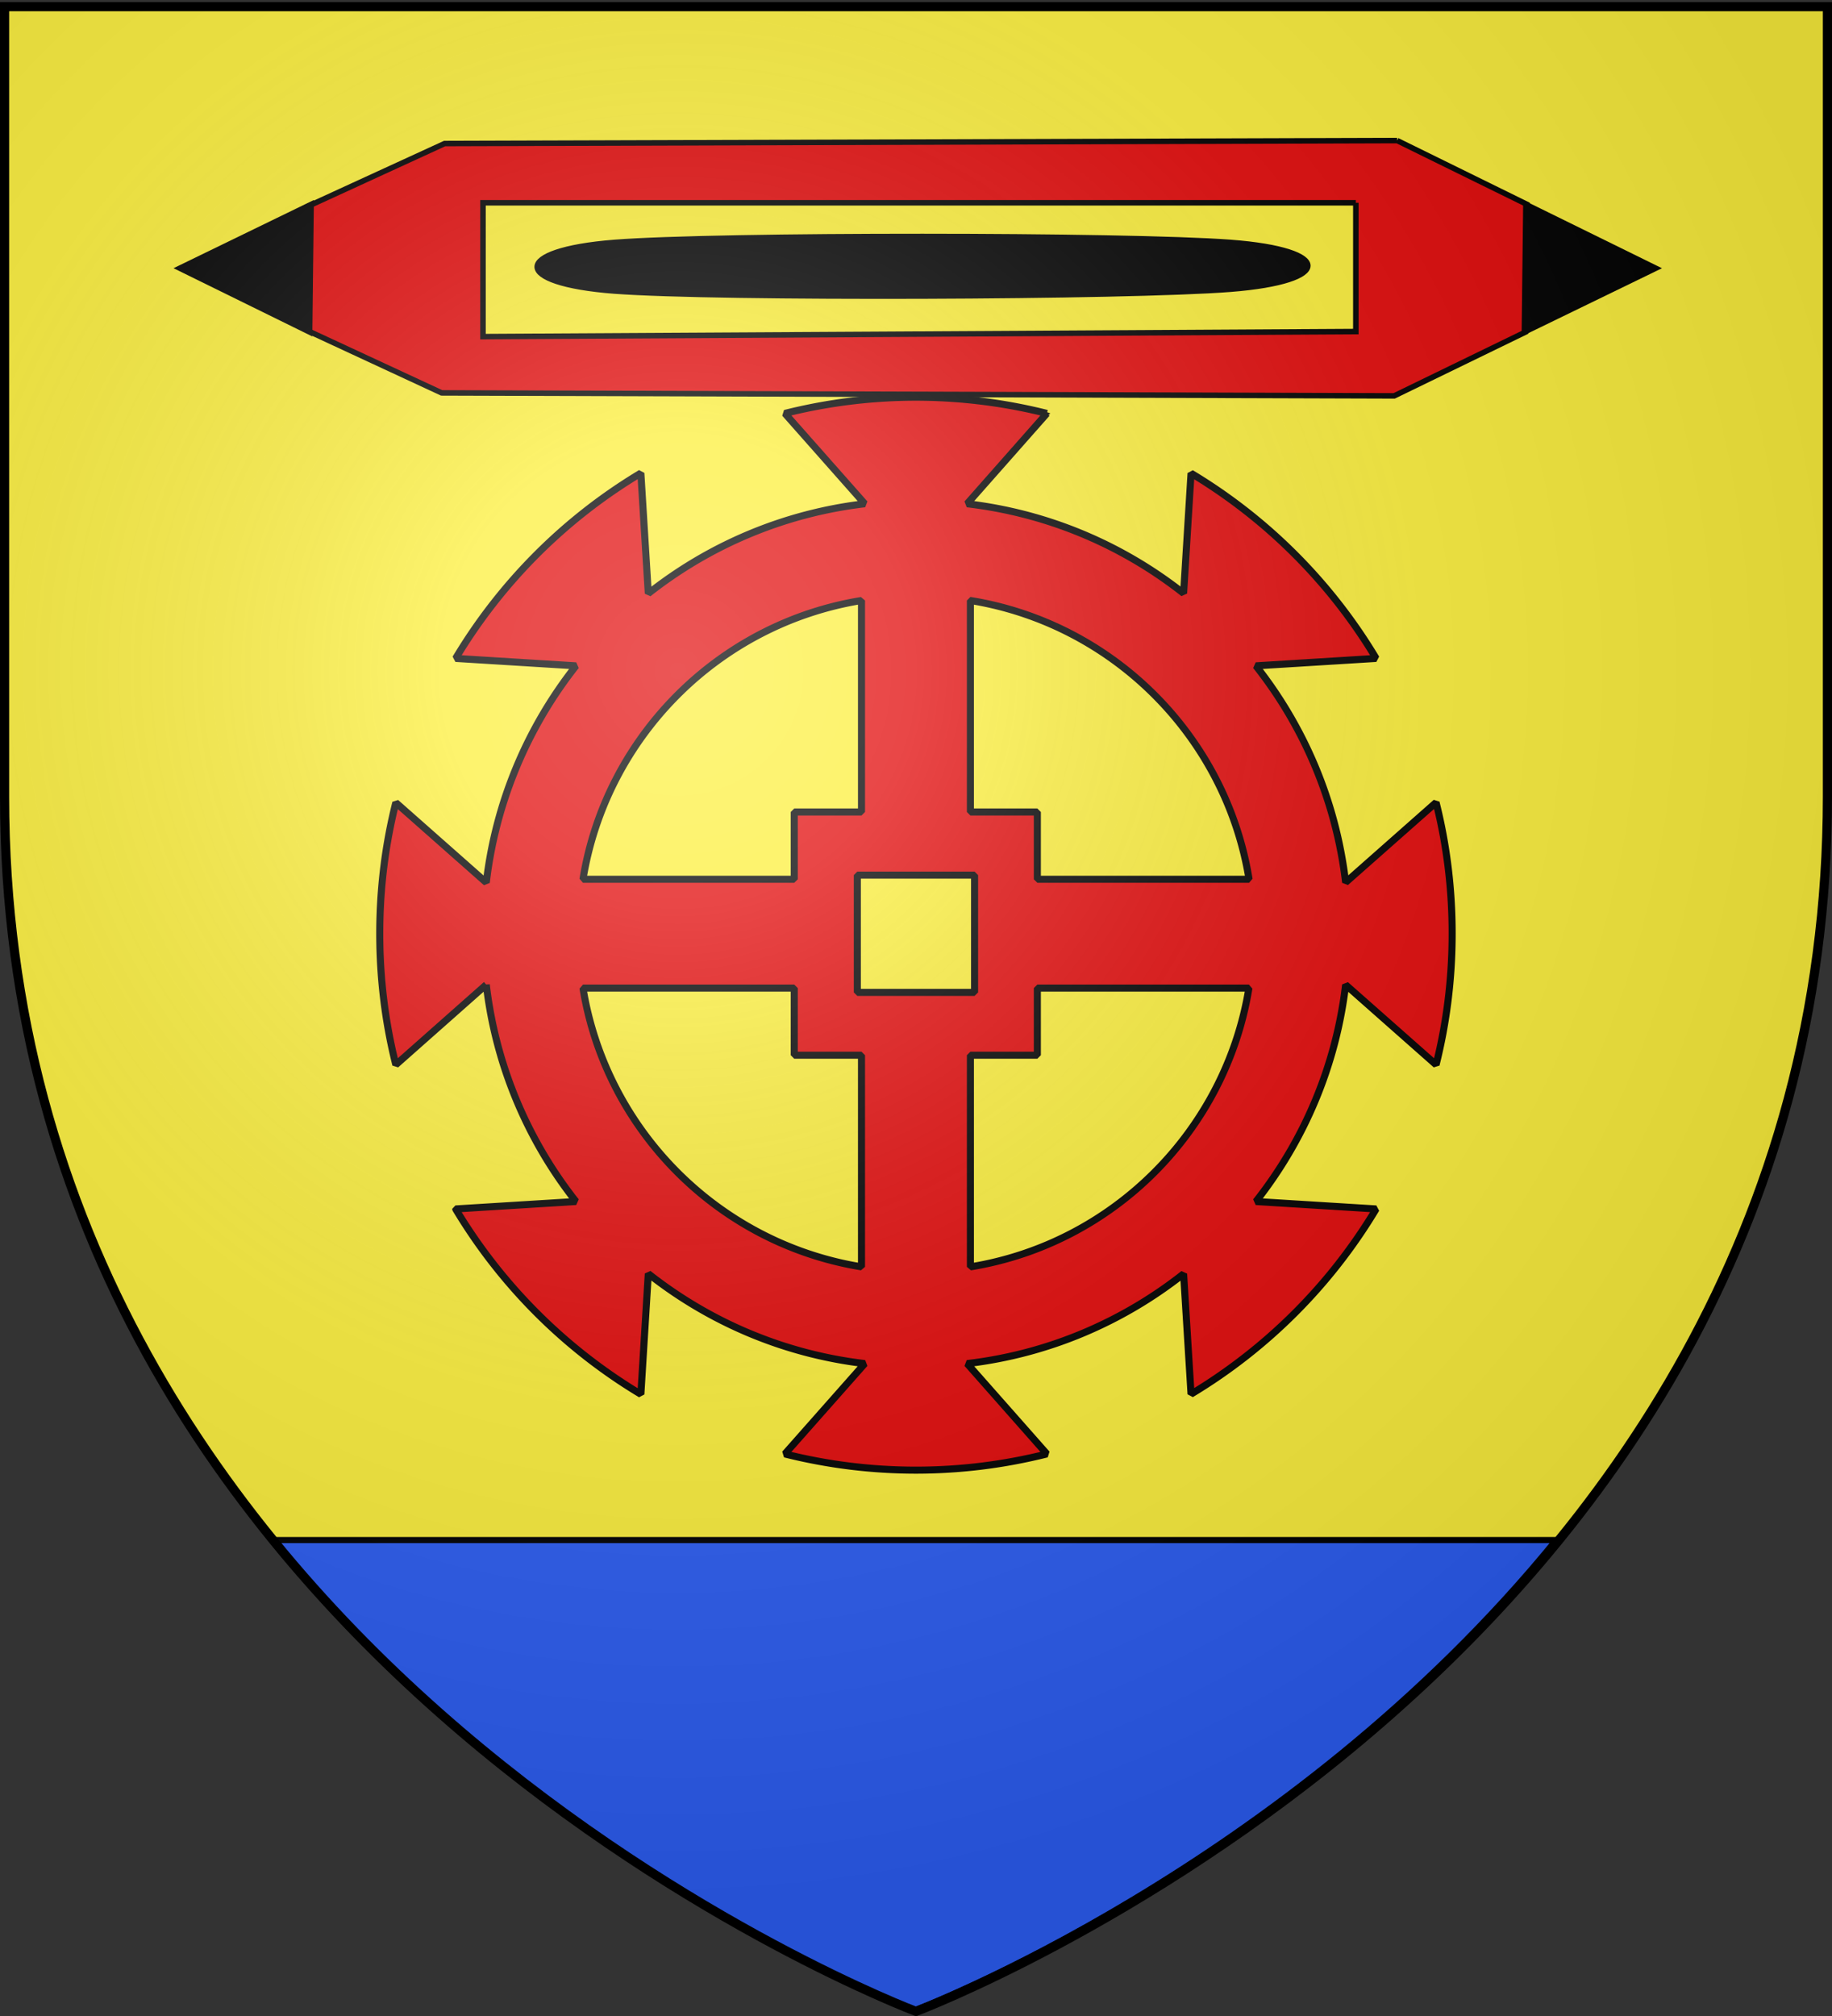 <svg xmlns="http://www.w3.org/2000/svg" xmlns:xlink="http://www.w3.org/1999/xlink" width="600" height="660" version="1.0"><rect width="100%" height="100%" fill="#333333" stroke="none"/><defs><linearGradient id="b"><stop offset="0" style="stop-color:white;stop-opacity:.314"/><stop offset=".19" style="stop-color:white;stop-opacity:.251"/><stop offset=".6" style="stop-color:#6b6b6b;stop-opacity:.125"/><stop offset="1" style="stop-color:black;stop-opacity:.125"/></linearGradient><linearGradient id="a"><stop offset="0" style="stop-color:#fd0000;stop-opacity:1"/><stop offset=".5" style="stop-color:#e77275;stop-opacity:.659"/><stop offset="1" style="stop-color:black;stop-opacity:.323"/></linearGradient><linearGradient id="c"><stop offset="0" style="stop-color:#fff;stop-opacity:1"/><stop offset="1" style="stop-color:#fff;stop-opacity:1"/></linearGradient><radialGradient xlink:href="#b" id="d" cx="221.445" cy="226.331" r="300" fx="221.445" fy="226.331" gradientTransform="matrix(1.353 0 0 1.349 -77.63 -85.747)" gradientUnits="userSpaceOnUse"/></defs><g style="display:inline"><path d="M300 658.5s298.5-112.32 298.5-397.772V2.176H1.5v258.552C1.5 546.18 300 658.5 300 658.5z" style="fill:#fcef3c;fill-opacity:1;fill-rule:evenodd;stroke:none;stroke-width:1px;stroke-linecap:butt;stroke-linejoin:miter;stroke-opacity:1;opacity:1"/></g><g style="display:inline"><path d="M0 0h600v660H0z" style="fill:none;fill-opacity:1;fill-rule:nonzero;stroke:none;stroke-width:6.203;stroke-linecap:round;stroke-linejoin:round;stroke-miterlimit:4;stroke-dasharray:none;stroke-opacity:1" transform="translate(.149 .409)"/></g><path d="M299.984 130.034a175.98 175.98 0 0 0-42.928 5.31l26.166 29.578c-26.577 3.137-50.904 13.62-70.897 29.382l-2.436-39.42a176.64 176.64 0 0 0-60.665 60.665l39.42 2.436a140.986 140.986 0 0 0-29.382 70.946l-29.626-26.166c-3.452 13.732-5.262 28.08-5.262 42.88 0 14.797 1.81 29.195 5.262 42.927l29.626-26.215a141.164 141.164 0 0 0 29.382 70.995l-39.42 2.436a176.64 176.64 0 0 0 60.665 60.665l2.436-39.469c19.993 15.77 44.32 26.291 70.897 29.431l-26.166 29.577a176 176 0 0 0 42.928 5.311c14.795 0 29.15-1.86 42.88-5.31l-26.118-29.578c26.57-3.13 50.912-13.626 70.897-29.382l2.437 39.371a176.696 176.696 0 0 0 60.616-60.616l-39.371-2.436c15.761-19.993 26.244-44.369 29.382-70.946l29.625 26.166c3.452-13.732 5.263-28.13 5.263-42.928 0-14.815-1.803-29.182-5.263-42.928l-29.625 26.166c-3.138-26.574-13.621-50.913-29.382-70.897l39.37-2.436a176.696 176.696 0 0 0-60.615-60.616l-2.437 39.322c-19.985-15.748-44.327-26.206-70.897-29.333l26.118-29.577a175.67 175.67 0 0 0-42.88-5.311zm-17.834 66.56v69.24h-22.024v22.025h-69.192c7.585-46.743 44.473-83.668 91.216-91.265zm35.668 0c46.759 7.58 83.685 44.506 91.265 91.265h-69.338v-22.025h-21.927v-69.24zm-37.032 89.9h38.397v38.397h-38.397v-38.397zm-89.852 36.984h69.192v21.976h22.024v69.289c-46.727-7.602-83.614-44.538-91.216-91.265zm148.811 0h69.29c-7.598 46.743-44.474 83.68-91.217 91.265v-69.29h21.927v-21.975z" style="opacity:1;fill:#e20909;fill-opacity:1;fill-rule:nonzero;stroke:#000;stroke-width:2.31;stroke-linecap:square;stroke-linejoin:miter;stroke-miterlimit:1;stroke-dasharray:none;stroke-dashoffset:0;stroke-opacity:1"/><path d="M88.876 504.185c88.037 108.021 210.375 154.063 210.375 154.063s122.338-46.042 210.375-154.063H88.876z" style="opacity:1;fill:#2b5df2;fill-opacity:1;stroke:#000;stroke-width:2;stroke-miterlimit:4;stroke-dasharray:none;stroke-opacity:1;display:inline"/><g style="display:inline"><path d="m77.28 160.756 1.62 519.948 34.015 74.104 68.03.81 34.016-73.294 1.62-519.948-34.826-71.675-69.65-.81-34.825 70.865z" style="fill:#e20909;fill-opacity:1;fill-rule:evenodd;stroke:#000;stroke-width:3;stroke-linecap:butt;stroke-linejoin:miter;marker-start:none;stroke-miterlimit:4;stroke-dasharray:none;stroke-dashoffset:0;stroke-opacity:1" transform="matrix(0 .6 -.6 0 554.043 -.349)"/><path d="M111.229 183.322h70.267l2.755 476.436H111.23V183.322z" style="fill:#fcef3c;fill-opacity:1;fill-rule:evenodd;stroke:#000;stroke-width:3;stroke-linecap:butt;stroke-linejoin:miter;stroke-miterlimit:4;stroke-dasharray:none;stroke-opacity:1" transform="matrix(0 .6 -.6 0 554.043 -.349)"/><path d="m112.105 753.594 34.825 71.675 34.825-70.865-69.65-.81zM181.755 91.309 146.93 19.634l-34.825 70.865 69.65.81z" style="fill:#000;fill-opacity:1;fill-rule:evenodd;stroke:#000;stroke-width:3;stroke-linecap:butt;stroke-linejoin:miter;stroke-miterlimit:4;stroke-dasharray:none;stroke-dashoffset:0;stroke-opacity:1" transform="matrix(0 .6 -.6 0 554.043 -.349)"/><path d="M128.115 208.025h35.546v423.656h-35.546z" style="fill:none;stroke:none" transform="matrix(0 .6 -.6 0 554.043 -.349)"/><path d="M132.866 251.59c4.252-56.087 21.09-56.087 25.508 0 4.418 56.088 5.251 280.438 1 336.525-4.251 56.088-22.09 56.088-26.508 0-4.418-56.087-4.251-280.437 0-336.524z" style="fill:#000;fill-opacity:1;fill-rule:evenodd;stroke:#000;stroke-width:3;stroke-linecap:butt;stroke-linejoin:miter;stroke-miterlimit:4;stroke-dasharray:none;stroke-opacity:1" transform="matrix(0 .6 -.6 0 554.043 -.349)"/></g><path d="M300 658.5s298.5-112.32 298.5-397.772V2.176H1.5v258.552C1.5 546.18 300 658.5 300 658.5z" style="opacity:1;fill:url(#d);fill-opacity:1;fill-rule:evenodd;stroke:none;stroke-width:1px;stroke-linecap:butt;stroke-linejoin:miter;stroke-opacity:1"/><path d="M300 658.5S1.5 546.18 1.5 260.728V2.176h597v258.552C598.5 546.18 300 658.5 300 658.5z" style="opacity:1;fill:none;fill-opacity:1;fill-rule:evenodd;stroke:#000;stroke-width:3;stroke-linecap:butt;stroke-linejoin:miter;stroke-miterlimit:4;stroke-dasharray:none;stroke-opacity:1"/></svg>